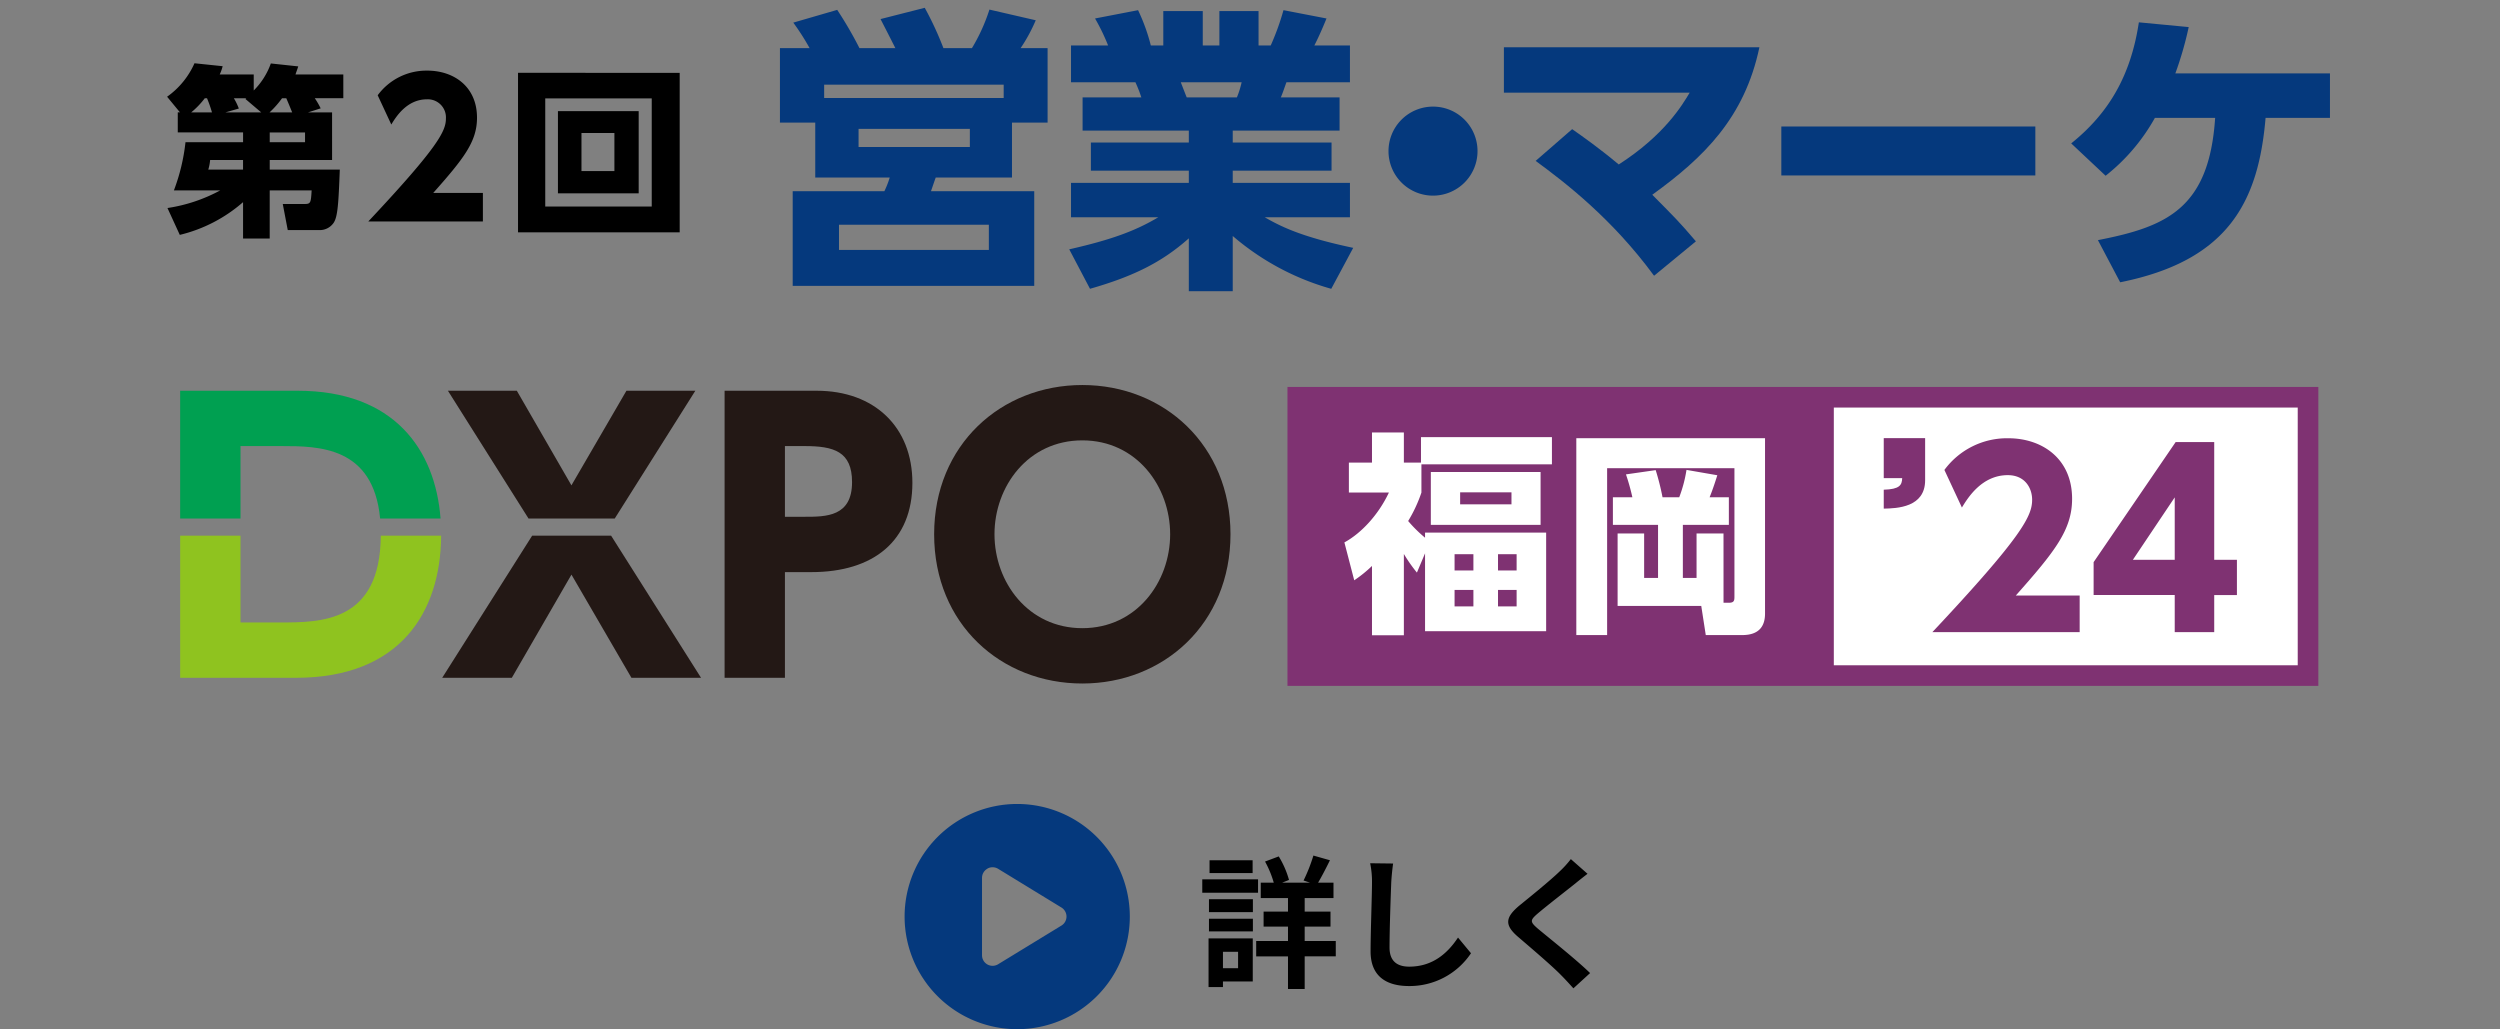 <svg xmlns="http://www.w3.org/2000/svg" width="666.04" height="274.191" viewBox="0 0 666.04 274.191">
  <rect x="0" y="0" width="666.04" height="274.191" fill="#808080" stroke="none"/>
  <g id="logo-fk24-sales-detail" transform="translate(-1430 -1915.348)">
    <rect id="長方形_2326" data-name="長方形 2326" width="666.04" height="274.19" transform="translate(1430 1915.348)" fill="none"/>
    <g id="グループ_15670" data-name="グループ 15670" transform="translate(35)">
      <g id="グループ_15669" data-name="グループ 15669" transform="translate(45.788 3.425)">
        <g id="グループ_15561" data-name="グループ 15561" transform="translate(1547 1914)">
          <g id="グループ_14734" data-name="グループ 14734" transform="translate(10 0)">
            <path id="パス_12127" data-name="パス 12127" d="M88.92,523.061c-.632-1.266-2.609-5.138-3.952-7.748l11.779-3a86.879,86.879,0,0,1,4.979,10.751h7.59a48.617,48.617,0,0,0,4.665-10.277l12.334,2.845a43.376,43.376,0,0,1-4.032,7.432h7.193V542.9h-9.487V557.53H99.671c-.791,2.213-.949,2.767-1.264,3.636h27.512v25.219H61.566V561.166H85.995a25.769,25.769,0,0,0,1.423-3.636H67.574V542.9H58.167V523.061h7.906a63.429,63.429,0,0,0-4.349-6.8l11.7-3.4a103.044,103.044,0,0,1,5.929,10.2ZM69.946,536.343h47.83v-3.558H69.946ZM113.823,570.1H73.9v6.721h39.924Zm-5.059-25.535H79.117v4.823h29.647Z" transform="translate(-58.167 -512.31)" fill="#05397d"/>
            <path id="パス_12128" data-name="パス 12128" d="M188.993,587.045a68.693,68.693,0,0,1-26.246-14.073v14.706h-11.7V573.6c-7.115,6.324-14.7,10.12-26.326,13.44l-5.533-10.515c11.148-2.53,17.63-4.9,23.718-8.538H119.661v-9.171h31.385v-3.24H124.957v-7.51h26.089v-3.163h-28.3v-8.855H138.4a34.621,34.621,0,0,0-1.581-4.031H119.661v-9.8h9.882a54.729,54.729,0,0,0-3.479-7.194l11.462-2.213a50.436,50.436,0,0,1,3.4,9.407h3.321v-9.171h10.516v9.171h4.426v-9.171h10.435v9.171h3.242a67.684,67.684,0,0,0,3.4-9.407l11.464,2.213c-.869,2.134-1.977,4.743-3.241,7.194h9.486v9.8H177.056c-.474,1.263-1.028,3-1.5,4.031h15.654v8.855H162.747v3.163h26.326v7.51H162.747v3.24h31.227v9.171H171.285c4.11,2.372,9.645,5.218,23.559,8.143Zm-25.14-50.992a24,24,0,0,0,1.266-4.031H148.912c.236.632,1.5,3.872,1.581,4.031Z" transform="translate(-42.115 -512.178)" fill="#05397d"/>
            <path id="パス_12129" data-name="パス 12129" d="M210.247,545.011a11.859,11.859,0,1,1-11.859-11.859A11.843,11.843,0,0,1,210.247,545.011Z" transform="translate(-24.399 -506.827)" fill="#05397d"/>
            <path id="パス_12130" data-name="パス 12130" d="M229.056,542.453c2.608,1.82,7.113,4.981,12.411,9.408,12.175-7.827,16.918-15.811,18.9-19.132H210.872V520.635h68.069c-3.953,18.815-14.864,29.408-28.54,39.29,6.244,6.326,6.957,6.957,11.621,12.413l-11.146,9.171c-11.148-15.178-23.559-24.746-31.545-30.6Z" transform="translate(-17.996 -510.12)" fill="#05397d"/>
            <path id="パス_12131" data-name="パス 12131" d="M337.061,537.347V550.39H269.389V537.347Z" transform="translate(-2.602 -505.724)" fill="#05397d"/>
            <path id="パス_12132" data-name="パス 12132" d="M337.649,573.4c18.261-3.557,29.646-8.377,31.228-32.571H352.828A51.623,51.623,0,0,1,339.7,556.248l-9.171-8.617c10.04-8.064,15.891-18.1,18.027-32.255l13.28,1.264a93.749,93.749,0,0,1-3.557,12.334h41.189v11.858H382.316c-1.9,22.294-9.882,38.027-38.738,43.8Z" transform="translate(13.483 -511.503)" fill="#05397d"/>
          </g>
        </g>
        <path id="パス_14687" data-name="パス 14687" d="M-31.948-29.057l3.381-1.078a22.238,22.238,0,0,0-1.568-2.7h7.6v-6.321H-35.28c.294-.882.441-1.225.735-2.156l-7.3-.784a19.22,19.22,0,0,1-4.557,7.2v-4.263h-9.065a11.556,11.556,0,0,0,.784-2.205l-7.5-.784a21.684,21.684,0,0,1-7.3,8.918l3.43,4.165h-.588v5.341h17.4v2.6H-64.582A51.844,51.844,0,0,1-67.669-8.281h12.348a42.638,42.638,0,0,1-14.063,4.7L-66.1,3.577A39.766,39.766,0,0,0-49.245-5.145v9.7h7.1V-8.281h11.172c-.2,3.283-.245,3.626-1.862,3.626h-5.831L-37.338,2.3h8.428A4.465,4.465,0,0,0-25.137.392c1.127-1.617,1.323-5.292,1.666-14.21H-42.14v-2.548h16.611V-29.057Zm-10.241,0a25.224,25.224,0,0,0,3.332-3.773h1.127c.294.686.539,1.225,1.568,3.773Zm.049,7.938v-2.6h9.408v2.6Zm-20.923-7.938a22.447,22.447,0,0,0,3.626-3.773h.588a33.869,33.869,0,0,1,1.323,3.773Zm9.114,0,3.577-1.029A15.97,15.97,0,0,0-51.7-32.83h3.332l-.245.2,4.214,3.577Zm4.7,12.691v2.548h-9.261a12.244,12.244,0,0,0,.49-2.548ZM1.421-7.6c8.085-9.114,11.662-13.622,11.662-20.041,0-8.33-6.223-12.544-13.23-12.544a16.116,16.116,0,0,0-13.23,6.566l3.626,7.791c1.225-2.009,4.116-6.713,9.506-6.713A4.826,4.826,0,0,1,4.8-27.44c0,3.283-1.862,7.4-20.678,27.44H14.651V-7.6Zm22.589-32V2.891H67.081V-39.592Zm35.623,6.811V-3.969H31.262V-32.781ZM34.643-29.4V-7.5H56.154V-29.4Zm15.043,5.831v10.143H40.915V-23.569Z" transform="translate(1463.212 1970.924)"/>
      </g>
      <g id="グループ_15939" data-name="グループ 15939" transform="translate(1261.231)">
        <g id="logo-dxpo" transform="translate(181.769 2017.924)">
          <path id="パス_12109" data-name="パス 12109" d="M739.134,80.711h10.845c9.975,0,24.536.085,26.35,19.307h16.1c-1.414-18.413-12.419-34.049-38.075-34.049h-31.3v34.049h16.075Z" transform="translate(-723.059 -64.445)" fill="#00a051"/>
          <path id="パス_12110" data-name="パス 12110" d="M749.5,115.8H739.134V92.671H723.059V130.54h30.82c27.8,0,38.579-17.479,38.709-37.869H776.51C776.341,115.786,760.666,115.8,749.5,115.8Z" transform="translate(-723.059 -52.539)" fill="#8fc31f"/>
          <path id="パス_12111" data-name="パス 12111" d="M795.307,92.671,771.341,130.54h18.549l15.886-27.49,15.98,27.49H840.3L816.338,92.671Z" transform="translate(-701.531 -52.539)" fill="#231815"/>
          <path id="パス_12112" data-name="パス 12112" d="M838.312,65.969H819.953L805.3,91.175,790.752,65.969H772.394l21.478,34.05h22.962Z" transform="translate(-701.062 -64.445)" fill="#231815"/>
          <path id="パス_12113" data-name="パス 12113" d="M847.915,65.969H823.373v76.476H839.45V114.29h7.038c16.646,0,26.921-8.372,26.921-23.78C873.409,75.669,863.325,65.969,847.915,65.969Zm-3.234,33.577H839.45V80.711h5.231c7.8,0,12.653,1.429,12.653,9.609C857.334,99.546,850.389,99.546,844.681,99.546Z" transform="translate(-678.332 -64.445)" fill="#231815"/>
          <path id="パス_12114" data-name="パス 12114" d="M901.462,64.915c-21.593,0-39.477,15.887-39.477,39.761,0,23.971,17.884,39.761,39.477,39.761,21.687,0,39.475-15.98,39.475-39.761C940.937,80.992,923.244,64.915,901.462,64.915Zm0,64.779c-14.459,0-23.4-12.271-23.4-25.018S887,79.66,901.462,79.66s23.4,12.271,23.4,25.016S915.919,129.694,901.462,129.694Z" transform="translate(-661.115 -64.915)" fill="#231815"/>
        </g>
        <g id="グループ_15936" data-name="グループ 15936" transform="translate(386.005 1324.31)">
          <rect id="長方形_2108" data-name="長方形 2108" width="269.148" height="74.153" transform="translate(93.51 697.099)" fill="#fff"/>
          <g id="グループ_12961" data-name="グループ 12961" transform="translate(247.167 682.456)">
            <path id="パス_14690" data-name="パス 14690" d="M22.617-9.765c10.4-11.718,14.994-17.514,14.994-25.767,0-10.71-8-16.128-17.01-16.128a20.721,20.721,0,0,0-17.01,8.442L8.253-33.2c1.575-2.583,5.292-8.631,12.222-8.631,4.6,0,6.489,3.465,6.489,6.552C26.964-31.059,24.57-25.767.378,0H39.627V-9.765ZM75.474,0V-9.891h6.048v-9.387H75.474V-50.652H65.205l-21.861,32v8.757H64.953V0ZM64.953-35.91v16.632H53.8Z" transform="translate(15.026 77)" fill="#7f3272"/>
            <path id="パス_14689" data-name="パス 14689" d="M2.457-54.432v10.647H7.371c-.063,1.89-.693,2.961-4.914,3.087v5.04c3.528-.063,11.025-.315,11.025-7.56V-54.432Z" transform="translate(0 79.746)" fill="#7f3272"/>
          </g>
          <path id="中マド_2" data-name="中マド 2" d="M274.644,79.643l-.007,0v0H0V0H274.644V79.643ZM145.558,5.488V74.153H269.151V5.49H145.558Z" transform="translate(90.764 694.127)" fill="#7f3272"/>
          <path id="パス_14688" data-name="パス 14688" d="M21.774-20.691a36.3,36.3,0,0,1-4.5-4.446,37.708,37.708,0,0,0,3.534-7.581v-7.524h34.77v-7.239H20.691V-40.7h-4.56v-8.037H7.638V-40.7H1.482v7.98H12.141C9.348-26.79,4.788-21.888.285-19.437L2.907-9.348a33.91,33.91,0,0,0,4.731-3.819V5.3h8.493v-21.66A40.659,40.659,0,0,0,19.608-11.4l2.166-5.13V4.218H54.036V-22.059H21.774ZM34.656-11.97H29.64V-16.3h5.016Zm0,9.576H29.64V-6.783h5.016ZM46.17-11.97H41.211V-16.3H46.17Zm0,9.576H41.211V-6.783H46.17Zm6.384-35.8H23.313v14.079H52.554ZM44.8-29.583H31.122v-3.192H44.8Zm56.487,7.752H94.107V-9.975H90.459V-24.111h12.255v-7.353h-5.13c.912-2.223,1.824-5.13,2.052-5.871L91.428-38.76a36,36,0,0,1-1.938,7.3H85.044A66.952,66.952,0,0,0,83.22-38.7L75.3-37.563a57.885,57.885,0,0,1,1.71,6.1H71.82v7.353H83.847V-9.975H80.142V-21.831H73.074V-2.508H95.361l1.2,7.752h9.747c4.674,0,6.042-2.622,6.042-5.7V-47.2H62.073V5.244h8.208v-44.46H104.2V-5.13c0,1.083,0,1.767-1.482,1.767h-1.425Z" transform="translate(105.646 754.985)" fill="#fff"/>
        </g>
      </g>
    </g>
    <g id="グループ_2" data-name="グループ 2" transform="translate(-229.95 1566.539)">
      <path id="circle-play-solid" d="M0,30A30,30,0,1,1,30,60,30,30,0,0,1,0,30ZM22.066,17.238a2.809,2.809,0,0,0-1.441,2.449V40.313A2.815,2.815,0,0,0,24.914,42.7L41.789,32.391a2.815,2.815,0,0,0,0-4.8L24.914,17.273a2.843,2.843,0,0,0-2.848-.059Z" transform="translate(1900.95 563)" fill="#05397d"/>
      <path id="パス_2" data-name="パス 2" d="M14.668-31.008H3.192v3.42H14.668Zm1.444,5.092H1.254v3.572H16.112Zm-5.32,19.3v4.37H6.764v-4.37Zm3.914-3.572H2.926V2.774H6.764V1.292h7.942ZM3.04-12.046h11.7v-3.382H3.04Zm0-5.13h11.7v-3.458H3.04ZM36.822-9.5H28.538v-3.838h6.878v-3.99H28.538v-3.61h7.676v-4.1h-4.1c.95-1.6,2.09-3.8,3.154-5.966L30.86-32.258a43.986,43.986,0,0,1-2.622,6.65l1.71.57h-7.41l1.824-.722a24.405,24.405,0,0,0-2.736-6.27l-3.648,1.368A27.077,27.077,0,0,1,20.3-25.038H16.834v4.1h7.258v3.61h-6.5v3.99h6.5V-9.5H15.618v4.1h8.474V3.3h4.446V-5.4h8.284ZM52.1-30.134l-6.12-.076a24.237,24.237,0,0,1,.494,5.13c0,3.268-.38,13.262-.38,18.354,0,6.5,4.028,9.234,10.26,9.234a19.671,19.671,0,0,0,16.492-8.74l-3.458-4.18c-2.736,4.142-6.726,7.752-13,7.752-2.964,0-5.244-1.254-5.244-5.092,0-4.712.3-13.224.456-17.328C51.68-26.6,51.87-28.538,52.1-30.134ZM103.892-27.4l-4.446-3.914a26.411,26.411,0,0,1-2.926,3.23c-2.546,2.47-7.752,6.688-10.754,9.12-3.8,3.192-4.1,5.206-.3,8.436,3.454,2.966,9.04,7.716,11.358,10.11,1.14,1.14,2.242,2.356,3.306,3.534L104.576-.95C100.7-4.712,93.48-10.412,90.63-12.806c-2.052-1.786-2.09-2.2-.076-3.952,2.546-2.166,7.562-6.042,10.032-8.018C101.46-25.5,102.714-26.486,103.892-27.4Z" transform="translate(1979 609)"/>
    </g>
  </g>
</svg>

